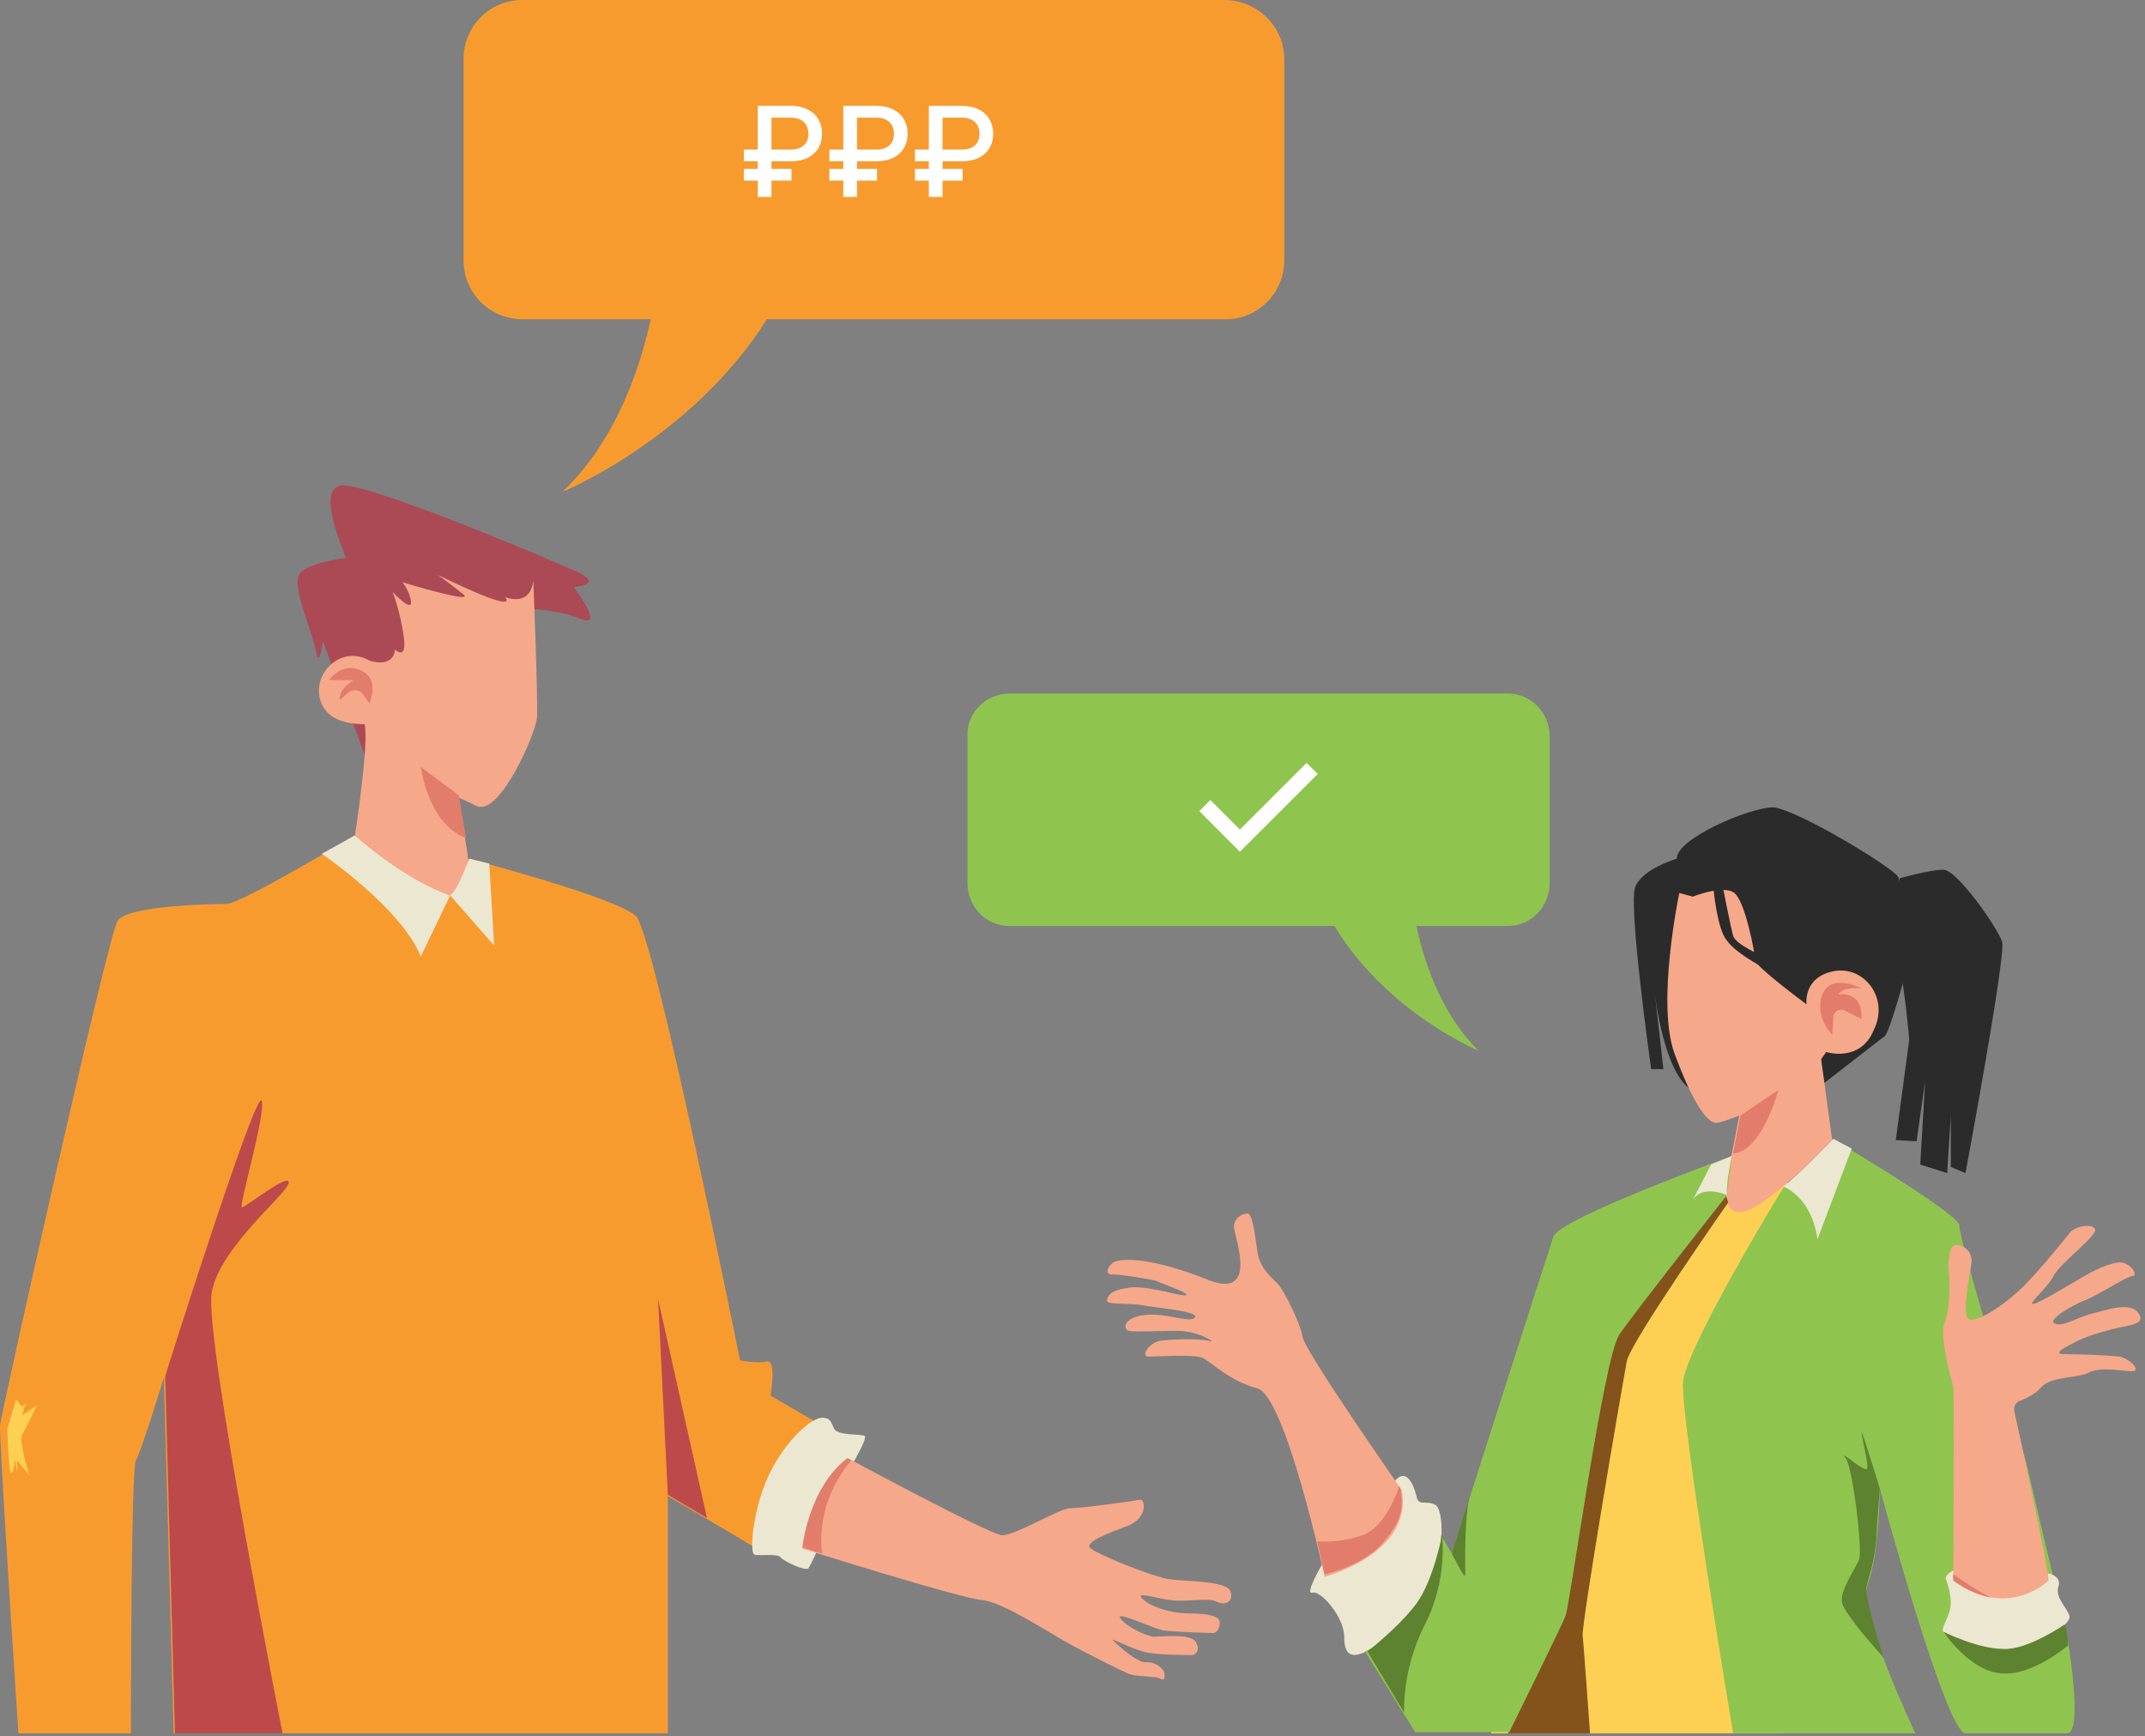 <?xml version="1.0" encoding="UTF-8"?> <svg xmlns="http://www.w3.org/2000/svg" width="362" height="293" viewBox="0 0 362 293" fill="none"><rect x="0" y="0" width="362" height="293" fill="#808080" stroke="none"/> <path d="M59.868 140.977C59.868 140.977 40.672 152.535 38.195 152.535C35.924 152.535 21.476 152.742 19.825 155.425C18.173 158.108 0.216 238.401 0.009 240.465C-0.197 242.529 3.105 292.48 3.105 292.48H22.095C22.095 292.48 22.095 247.69 22.921 246.451C23.746 245.213 27.668 232.415 27.668 232.415L29.319 292.48H112.708V252.437C112.708 252.437 125.712 260.074 128.395 261.725C128.395 261.725 130.666 243.768 138.922 240.672L130.046 235.511C130.046 235.511 131.078 229.319 129.427 229.732C127.569 230.145 124.886 229.526 124.886 229.526C124.886 229.526 110.438 157.696 107.341 154.599C104.245 151.503 79.064 144.898 79.064 144.898L59.868 140.977Z" fill="#F89B2F"></path> <path d="M61.52 127.354L54.502 108.158C54.502 108.158 53.882 113.318 53.263 109.602C52.438 105.887 49.135 98.663 50.58 96.805C51.818 94.948 58.423 94.122 58.423 94.122C58.423 94.122 53.263 82.769 57.391 81.944C61.52 81.118 93.1 94.535 97.641 96.599C101.975 98.663 96.815 99.076 96.815 99.076C96.815 99.076 102.182 106.094 98.054 104.442C93.925 102.791 89.591 102.791 89.591 102.791L61.52 127.354Z" fill="#AB4A55"></path> <path d="M144.082 246.658C144.082 246.658 146.352 242.736 145.94 242.323C145.527 241.91 141.399 242.323 140.779 241.085C140.16 239.846 140.16 239.227 138.715 239.227C137.271 239.227 133.349 242.117 130.253 247.896C127.157 253.676 126.331 262.138 127.363 262.345C128.395 262.551 131.285 262.138 131.698 262.758C132.11 263.377 136.032 265.234 136.445 264.615C136.858 263.996 137.89 261.726 137.89 261.726L144.082 246.658Z" fill="#ECE7D0"></path> <path d="M90.003 98.043C89.384 102.584 85.256 100.727 85.256 100.727C87.526 103.823 73.903 97.011 73.903 97.011C73.903 97.011 76.174 98.663 78.238 100.314C80.096 101.965 67.918 98.25 67.918 98.25C67.918 98.25 69.156 99.695 69.362 101.552C69.569 103.41 66.266 99.901 66.266 99.901C66.266 99.901 67.505 102.997 68.124 107.332C68.743 111.666 66.679 109.602 66.679 109.602C66.266 112.905 62.344 111.46 62.344 111.46C57.597 108.777 52.643 113.524 54.088 118.272C55.327 121.987 59.661 122.193 61.519 122.193C62.344 125.289 59.868 141.183 59.868 141.183C59.868 141.183 72.046 152.742 75.967 151.297C79.889 149.852 78.857 143.866 78.857 143.866L77.412 134.578C78.651 135.197 79.683 135.61 80.508 136.023C84.43 137.674 90.416 123.638 90.622 121.161C90.829 118.272 90.003 98.043 90.003 98.043Z" fill="#F6A88A"></path> <path d="M143.05 246.038C143.05 246.038 166.787 258.835 169.058 259.042C171.122 259.248 178.759 254.501 180.616 254.501C182.474 254.501 191.556 253.262 192.382 253.056C193.207 252.849 193.827 255.945 190.524 257.39C187.221 258.629 182.681 260.28 184.125 261.312C185.364 262.344 194.446 266.059 197.335 266.472C200.019 266.885 207.037 266.679 207.656 268.536C208.275 270.394 206.624 271.013 205.179 270.188C203.734 269.568 200.019 270.394 197.335 269.981C194.652 269.568 191.556 268.536 192.795 269.775C194.033 271.013 197.335 272.252 200.844 272.252C204.353 272.252 205.592 272.871 205.798 273.49C206.005 274.109 205.592 275.554 204.766 275.554C203.941 275.554 198.161 275.348 196.51 275.141C194.859 274.935 188.047 271.632 189.079 273.077C190.111 274.522 193.207 275.967 194.652 276.173C196.097 276.173 201.257 275.554 201.876 277.205C202.702 278.65 201.464 279.27 201.257 279.27C200.844 279.27 195.684 279.27 193.62 278.857C191.35 278.444 187.221 276.173 187.841 276.793C188.666 277.618 191.762 280.508 193.414 280.508C195.065 280.302 196.51 281.746 196.51 282.366C196.51 282.985 196.716 283.811 195.684 283.191C194.859 282.778 191.556 282.985 190.318 282.366C188.873 281.746 183.093 278.857 179.791 276.999C176.488 275.141 169.264 270.394 165.755 269.981C162.246 269.775 135.413 261.312 135.413 261.312C135.413 261.312 136.652 250.785 143.05 246.038Z" fill="#F6A88A"></path> <path d="M59.868 140.977L54.295 144.073C54.295 144.073 67.711 153.155 71.014 161.411L75.968 151.091C75.968 151.091 69.363 149.233 59.868 140.977Z" fill="#ECE7D0"></path> <path d="M75.968 151.091L83.398 159.553L82.573 145.724L79.27 144.898C79.064 144.898 77.413 150.059 75.968 151.091Z" fill="#ECE7D0"></path> <path d="M27.874 232.209C27.874 232.209 43.355 183.084 44.18 185.767C44.8 188.45 40.052 204.137 40.878 203.725C41.703 203.518 48.928 197.739 48.721 199.597C48.515 201.454 36.956 210.536 35.718 218.173C34.479 225.604 47.689 292.48 47.689 292.48H29.525L27.874 232.209Z" fill="#BC4A4A"></path> <path d="M112.709 252.23L111.058 219.205L119.314 256.152L112.709 252.23Z" fill="#BC4A4A"></path> <path d="M77.411 134.165L71.013 129.418C71.013 129.418 72.251 139.119 78.65 141.389L77.411 134.165Z" fill="#E27C6B"></path> <path d="M62.344 118.685C62.344 118.685 64.201 114.557 60.899 113.112C57.596 111.667 55.532 114.763 55.532 114.763H59.66C59.66 114.763 56.977 116.414 57.39 118.066L58.835 116.827C59.66 116.208 60.899 116.414 61.312 117.24L62.344 118.685Z" fill="#E27C6B"></path> <path d="M143.669 246.451C143.669 246.451 137.684 252.643 138.716 262.138L135.413 261.106C135.413 261.106 136.445 250.992 143.05 246.038L143.669 246.451Z" fill="#E27C6B"></path> <path d="M2.693 236.131C2.486 236.956 1.454 240.465 1.248 241.085C1.248 241.704 1.454 248.515 1.867 248.515C2.486 248.515 2.486 246.038 2.486 246.038L2.899 248.515V246.451L4.963 248.928C4.963 248.928 3.106 243.149 3.725 242.117C4.344 241.085 6.202 237.163 6.202 237.163L3.725 238.814L4.344 236.75L3.725 237.369L2.693 236.131Z" fill="#FDD054"></path> <path d="M251.62 292.481H300.952L301.777 192.167L288.98 201.042L264.417 231.797L251.62 292.481Z" fill="#FDD054"></path> <path d="M223.342 263.584C223.342 263.584 220.039 269.157 221.484 268.744C222.929 268.331 226.85 272.872 226.85 276.175C226.85 279.271 228.089 279.89 230.566 278.651C233.043 277.413 237.377 275.762 240.68 269.157C243.982 262.758 243.776 254.502 242.125 253.882C240.473 253.057 239.441 254.295 239.029 252.438C238.616 250.58 237.377 247.69 235.52 249.754C233.662 251.818 223.342 263.584 223.342 263.584Z" fill="#ECE7D0"></path> <path d="M300.951 200.422C300.951 200.422 284.645 227.049 284.026 233.241C283.613 239.434 292.488 292.48 292.488 292.48H323.243C323.243 292.48 313.336 271.633 315.193 267.299C317.051 262.964 317.257 251.199 317.257 251.199C317.257 251.199 328.403 292.48 331.706 292.48C335.008 292.48 345.948 292.48 348.838 292.48C351.728 292.48 348.838 275.968 348.838 275.968L341.82 246.245C341.82 246.245 330.467 208.679 330.674 206.821C330.88 204.963 309.62 192.373 309.62 192.373L300.951 200.422Z" fill="#8FC44F"></path> <path d="M236.552 251.405C236.552 251.405 220.245 228.081 219.833 225.604C219.42 223.127 216.943 218.38 215.911 216.935C214.879 215.697 212.608 214.252 212.195 211.156C211.783 208.266 211.37 204.757 210.544 204.757C209.719 204.757 208.067 205.583 208.274 207.234C208.48 209.092 212.402 219.412 203.733 215.903C195.064 212.394 188.871 211.981 187.633 213.22C186.394 214.458 187.014 215.077 187.633 215.077C188.252 214.871 194.444 215.903 195.064 216.11C195.889 216.522 201.875 218.586 199.811 218.586C197.953 218.38 192.793 216.729 190.11 217.348C187.427 217.761 187.014 218.586 186.807 219.412C186.601 220.238 190.729 219.825 192.793 220.238C194.857 220.65 202.494 221.27 201.669 222.302C200.843 223.334 196.921 221.476 193.206 221.889C189.491 222.302 189.491 224.366 190.523 224.572C191.555 224.779 195.27 224.572 198.779 224.572C202.288 224.572 205.797 226.843 203.939 226.224C201.875 225.811 197.747 226.017 195.889 226.224C194.032 226.43 192.38 228.907 193.825 228.907C195.27 228.907 201.462 228.494 202.907 229.113C204.352 229.732 207.448 233.035 212.195 234.273C216.943 235.512 223.548 266.06 223.548 266.06C223.548 266.06 238.616 262.139 236.552 251.405Z" fill="#F6A88A"></path> <path d="M329.641 265.028C329.641 265.028 328.196 265.648 328.403 266.473C328.609 267.092 329.641 269.776 329.022 271.84C328.403 273.904 327.577 274.729 327.99 275.349C328.403 275.968 333.357 279.477 339.136 278.445C344.915 277.413 349.663 273.904 349.25 272.665C348.837 271.221 346.773 269.569 347.392 267.712C348.012 265.854 345.535 265.441 345.535 265.441L329.641 265.028Z" fill="#ECE7D0"></path> <path d="M329.641 266.68C329.641 266.68 329.848 235.099 329.641 234.067C329.435 233.035 327.164 225.398 328.196 223.128C329.228 220.651 329.022 215.078 328.816 213.839C328.816 212.601 329.022 210.33 329.848 210.124C330.673 209.917 332.737 210.537 332.737 212.807C332.531 215.078 330.673 222.921 332.737 222.715C334.801 222.508 338.723 219.825 341.613 216.935C344.503 214.046 348.424 209.092 349.456 207.853C350.488 206.821 353.172 206.409 353.585 207.441C353.997 208.473 347.599 213.22 346.567 215.284C345.535 217.348 342.232 220.031 343.058 220.031C343.883 220.031 349.044 216.935 351.108 215.697C353.172 214.458 356.061 213.014 357.919 213.014C359.777 213.22 360.809 215.284 359.983 215.284C359.158 215.284 354.617 218.174 352.346 219.206C350.076 220.031 345.328 222.715 346.773 223.334C348.218 223.953 350.488 222.302 352.965 221.683C355.442 221.064 359.364 219.619 360.809 221.476C362.254 223.334 359.777 223.54 357.919 223.953C356.061 224.366 352.759 225.192 350.695 226.224C348.631 227.256 346.154 228.494 348.424 228.494C350.695 228.494 355.855 228.701 357.713 228.907C359.57 229.32 361.428 231.384 359.777 231.384C358.332 231.384 354.617 230.558 352.553 231.59C350.488 232.622 346.154 232.21 344.503 234.067C343.677 235.099 342.026 235.925 340.994 236.338C340.168 236.544 339.755 237.37 339.962 238.195C341.2 243.768 345.741 264.822 345.741 266.68C345.741 266.68 338.93 273.491 329.641 266.68Z" fill="#F6A88A"></path> <path d="M295.378 152.123C295.378 152.123 297.236 160.999 297.855 161.824C298.474 162.65 304.047 167.81 304.047 167.81C304.047 167.81 302.189 162.237 300.745 159.141C299.093 156.045 295.378 152.123 295.378 152.123Z" fill="#F6A88A"></path> <path d="M282.993 144.899C282.993 144.899 277.214 146.55 275.975 149.647C274.737 152.743 278.659 180.401 278.659 180.401H280.723L279.278 167.604C279.278 167.604 280.723 181.021 285.47 183.91C290.217 186.8 307.968 182.672 307.968 182.672C307.968 182.672 317.257 175.447 318.082 174.828C318.908 174.209 321.798 163.682 321.798 163.269C321.798 162.857 320.972 149.44 320.353 147.995C319.734 146.55 303.427 136.643 299.299 136.23C295.171 136.23 282.787 141.597 282.993 144.899Z" fill="#2B2B2B"></path> <path d="M320.56 148.202C320.56 148.202 325.72 146.757 327.99 146.757C330.261 146.757 337.072 156.458 337.898 158.935C338.517 161.412 331.706 197.946 331.706 197.946L329.229 196.914V188.245L328.61 197.946L324.069 196.501L324.894 182.465L323.449 192.579L319.94 192.373L322.211 175.448C322.211 175.448 321.385 165.746 320.56 163.682C319.321 161.618 320.56 148.202 320.56 148.202Z" fill="#2B2B2B"></path> <path d="M309.414 163.888C304.254 164.921 304.873 169.462 304.873 169.462C304.873 169.462 296.204 163.063 296.204 162.031C296.204 160.999 294.553 152.123 292.695 150.678C290.837 149.234 285.677 151.298 285.677 151.298L283.407 150.678C283.407 150.678 279.485 169.255 282.581 177.718C285.677 186.181 288.154 189.483 289.599 189.483C290.012 189.483 291.457 189.07 293.521 188.245L291.869 196.707C291.869 196.707 289.599 204.757 293.727 204.551C297.855 204.344 309.208 192.373 309.208 192.373L307.35 178.75C307.556 178.337 307.969 177.924 308.176 177.511C308.176 177.511 313.955 179.369 316.226 173.796C318.909 168.429 314.574 162.856 309.414 163.888Z" fill="#F6A88A"></path> <path d="M291.663 202.9C291.663 202.9 275.151 226.43 274.531 229.733C273.912 233.035 266.894 273.904 267.101 275.968C267.307 278.032 268.339 292.481 268.339 292.481H254.51L269.99 214.046L286.09 204.551L291.25 201.661L291.663 202.9Z" fill="#83531B"></path> <path d="M289.186 150.059C289.186 150.059 289.805 156.871 291.456 158.728C292.901 160.792 297.235 163.063 297.235 163.063V161.205C297.235 161.205 292.901 159.347 292.488 157.903C292.075 156.458 290.63 149.027 290.63 149.027L289.186 150.059Z" fill="#2B2B2B"></path> <path d="M292.282 195.056C292.282 195.056 263.178 205.583 262.146 208.679C261.114 211.775 245.014 262.139 245.014 262.139L243.157 259.043C243.157 259.043 243.363 272.872 230.359 278.651L238.822 292.274H254.716C254.716 292.274 263.385 274.73 264.21 272.666C265.036 270.395 270.609 229.113 273.292 225.192C275.976 221.27 291.456 201.661 291.456 201.661L292.282 195.056Z" fill="#8FC44F"></path> <path d="M309.414 192.167C309.414 192.167 303.222 198.565 300.951 200.217C300.951 200.217 305.699 201.868 306.731 209.092L312.51 193.818L309.414 192.167Z" fill="#ECE7D0"></path> <path d="M292.282 195.056C292.282 195.056 291.25 199.597 291.456 201.661C291.456 201.661 287.328 199.804 285.677 202.487L288.773 196.501L292.282 195.056Z" fill="#ECE7D0"></path> <path d="M243.363 259.043C243.363 259.043 244.395 266.473 240.474 274.111C236.552 281.748 236.965 288.972 236.965 288.972L230.772 278.651C230.772 278.651 235.933 274.73 239.029 270.602C241.918 266.68 243.363 259.043 243.363 259.043Z" fill="#5D8230"></path> <path d="M245.015 262.139C245.015 262.139 247.285 266.68 247.285 265.854C247.285 265.028 247.079 255.327 248.111 252.231L245.015 262.139Z" fill="#5D8230"></path> <path d="M317.256 251.199C317.256 251.199 314.16 241.085 314.16 241.704C314.16 242.53 315.605 247.896 314.986 247.896C314.16 248.103 310.238 244.387 311.477 246.039C312.715 247.69 314.367 261.726 313.747 263.17C313.335 264.409 310.445 268.331 310.858 270.395C311.27 272.459 317.875 279.683 317.875 279.683C317.875 279.683 314.573 269.363 314.986 267.711C315.399 266.06 316.224 263.996 316.637 259.868C316.843 255.74 317.256 251.199 317.256 251.199Z" fill="#5D8230"></path> <path d="M327.991 275.349C327.991 275.349 332.532 282.161 337.899 282.367C343.059 282.78 349.045 277.62 349.045 277.62C349.045 277.62 348.838 274.73 348.426 274.111C348.426 274.111 342.233 278.445 338.105 278.239C333.771 278.239 327.991 275.349 327.991 275.349Z" fill="#5D8230"></path> <path d="M236.139 250.786C236.139 250.786 234.075 257.598 229.947 259.043C225.819 260.488 222.31 260.075 222.31 260.075L223.548 265.648C223.548 265.648 229.534 264.409 233.043 260.694C236.345 256.979 236.965 254.915 236.345 251.199L236.139 250.786Z" fill="#E27C6B"></path> <path d="M329.642 265.648C329.642 265.648 334.389 268.95 336.04 269.569C336.04 269.569 332.944 269.157 329.642 266.68V265.648Z" fill="#E27C6B"></path> <path d="M293.727 188.245L300.125 183.91C300.125 183.91 297.442 194.231 292.488 194.643L293.727 188.245Z" fill="#E27C6B"></path> <path d="M309.207 174.622C309.207 174.622 306.111 171.526 307.556 167.811C309.001 164.095 314.161 166.778 314.161 166.778C314.161 166.778 311.065 166.366 310.239 167.811C310.239 167.811 314.368 166.985 314.161 171.939L311.271 170.494C310.446 170.081 309.414 170.7 309.414 171.526L309.207 174.622Z" fill="#E27C6B"></path> <path d="M206.623 0H88.145C82.572 0 78.237 4.541 78.237 9.908V43.965C78.237 49.538 82.778 53.873 88.145 53.873H109.818C108.373 60.478 104.658 73.688 94.956 82.976C94.956 82.976 116.629 74.1 129.427 53.873H206.83C212.403 53.873 216.737 49.331 216.737 43.965V9.908C216.737 4.541 212.196 0 206.623 0Z" fill="#F89B2F"></path> <path d="M170.296 117.032H254.51C258.432 117.032 261.528 120.335 261.528 124.257V149.025C261.528 152.947 258.432 156.25 254.51 156.25H239.029C240.062 160.997 242.745 170.698 249.556 177.303C249.556 177.303 234.076 170.905 225.2 156.25H170.296C166.374 156.25 163.278 152.947 163.278 149.025V124.257C163.071 120.335 166.374 117.032 170.296 117.032Z" fill="#8FC44F"></path> <path d="M125.539 28.501H127.885V27.211H125.539V25.247H127.885V17.87H133.463C134.337 17.87 135.102 17.993 135.757 18.238C136.416 18.482 136.966 18.817 137.406 19.242C137.846 19.662 138.176 20.157 138.396 20.727C138.62 21.296 138.733 21.909 138.733 22.563C138.733 23.223 138.62 23.838 138.396 24.407C138.171 24.972 137.836 25.464 137.391 25.884C136.951 26.299 136.401 26.624 135.742 26.859C135.087 27.094 134.327 27.211 133.463 27.211H130.194V28.501H133.575V30.472H130.194V33.224H127.885V30.472H125.539V28.501ZM133.433 25.247C133.942 25.247 134.385 25.182 134.76 25.052C135.139 24.917 135.452 24.732 135.697 24.497C135.947 24.262 136.132 23.983 136.251 23.658C136.371 23.328 136.431 22.965 136.431 22.571C136.431 22.181 136.371 21.821 136.251 21.491C136.132 21.156 135.947 20.869 135.697 20.629C135.452 20.384 135.144 20.194 134.775 20.059C134.405 19.919 133.967 19.849 133.463 19.849H130.194V25.247H133.433ZM139.976 28.501H142.322V27.211H139.976V25.247H142.322V17.87H147.9C148.774 17.87 149.539 17.993 150.194 18.238C150.854 18.482 151.403 18.817 151.843 19.242C152.283 19.662 152.613 20.157 152.833 20.727C153.058 21.296 153.17 21.909 153.17 22.563C153.17 23.223 153.058 23.838 152.833 24.407C152.608 24.972 152.273 25.464 151.828 25.884C151.388 26.299 150.839 26.624 150.179 26.859C149.524 27.094 148.764 27.211 147.9 27.211H144.631V28.501H148.012V30.472H144.631V33.224H142.322V30.472H139.976V28.501ZM147.87 25.247C148.38 25.247 148.822 25.182 149.197 25.052C149.577 24.917 149.889 24.732 150.134 24.497C150.384 24.262 150.569 23.983 150.689 23.658C150.809 23.328 150.869 22.965 150.869 22.571C150.869 22.181 150.809 21.821 150.689 21.491C150.569 21.156 150.384 20.869 150.134 20.629C149.889 20.384 149.582 20.194 149.212 20.059C148.842 19.919 148.405 19.849 147.9 19.849H144.631V25.247H147.87ZM154.413 28.501H156.759V27.211H154.413V25.247H156.759V17.87H162.337C163.212 17.87 163.976 17.993 164.631 18.238C165.291 18.482 165.84 18.817 166.28 19.242C166.72 19.662 167.05 20.157 167.27 20.727C167.495 21.296 167.607 21.909 167.607 22.563C167.607 23.223 167.495 23.838 167.27 24.407C167.045 24.972 166.71 25.464 166.265 25.884C165.825 26.299 165.276 26.624 164.616 26.859C163.961 27.094 163.202 27.211 162.337 27.211H159.068V28.501H162.449V30.472H159.068V33.224H156.759V30.472H154.413V28.501ZM162.307 25.247C162.817 25.247 163.259 25.182 163.634 25.052C164.014 24.917 164.326 24.732 164.571 24.497C164.821 24.262 165.006 23.983 165.126 23.658C165.246 23.328 165.306 22.965 165.306 22.571C165.306 22.181 165.246 21.821 165.126 21.491C165.006 21.156 164.821 20.869 164.571 20.629C164.326 20.384 164.019 20.194 163.649 20.059C163.279 19.919 162.842 19.849 162.337 19.849H159.068V25.247H162.307Z" fill="white"></path> <g clip-path="url(#clip0)"> <path d="M202.41 136.866L209.251 143.72L222.386 130.598L220.501 128.738L209.251 139.974L204.27 134.993L202.41 136.866Z" fill="white"></path> </g> <defs> <clipPath id="clip0"> <rect width="19.976" height="19.976" fill="white" transform="translate(202.41 126.241)"></rect> </clipPath> </defs> </svg> 